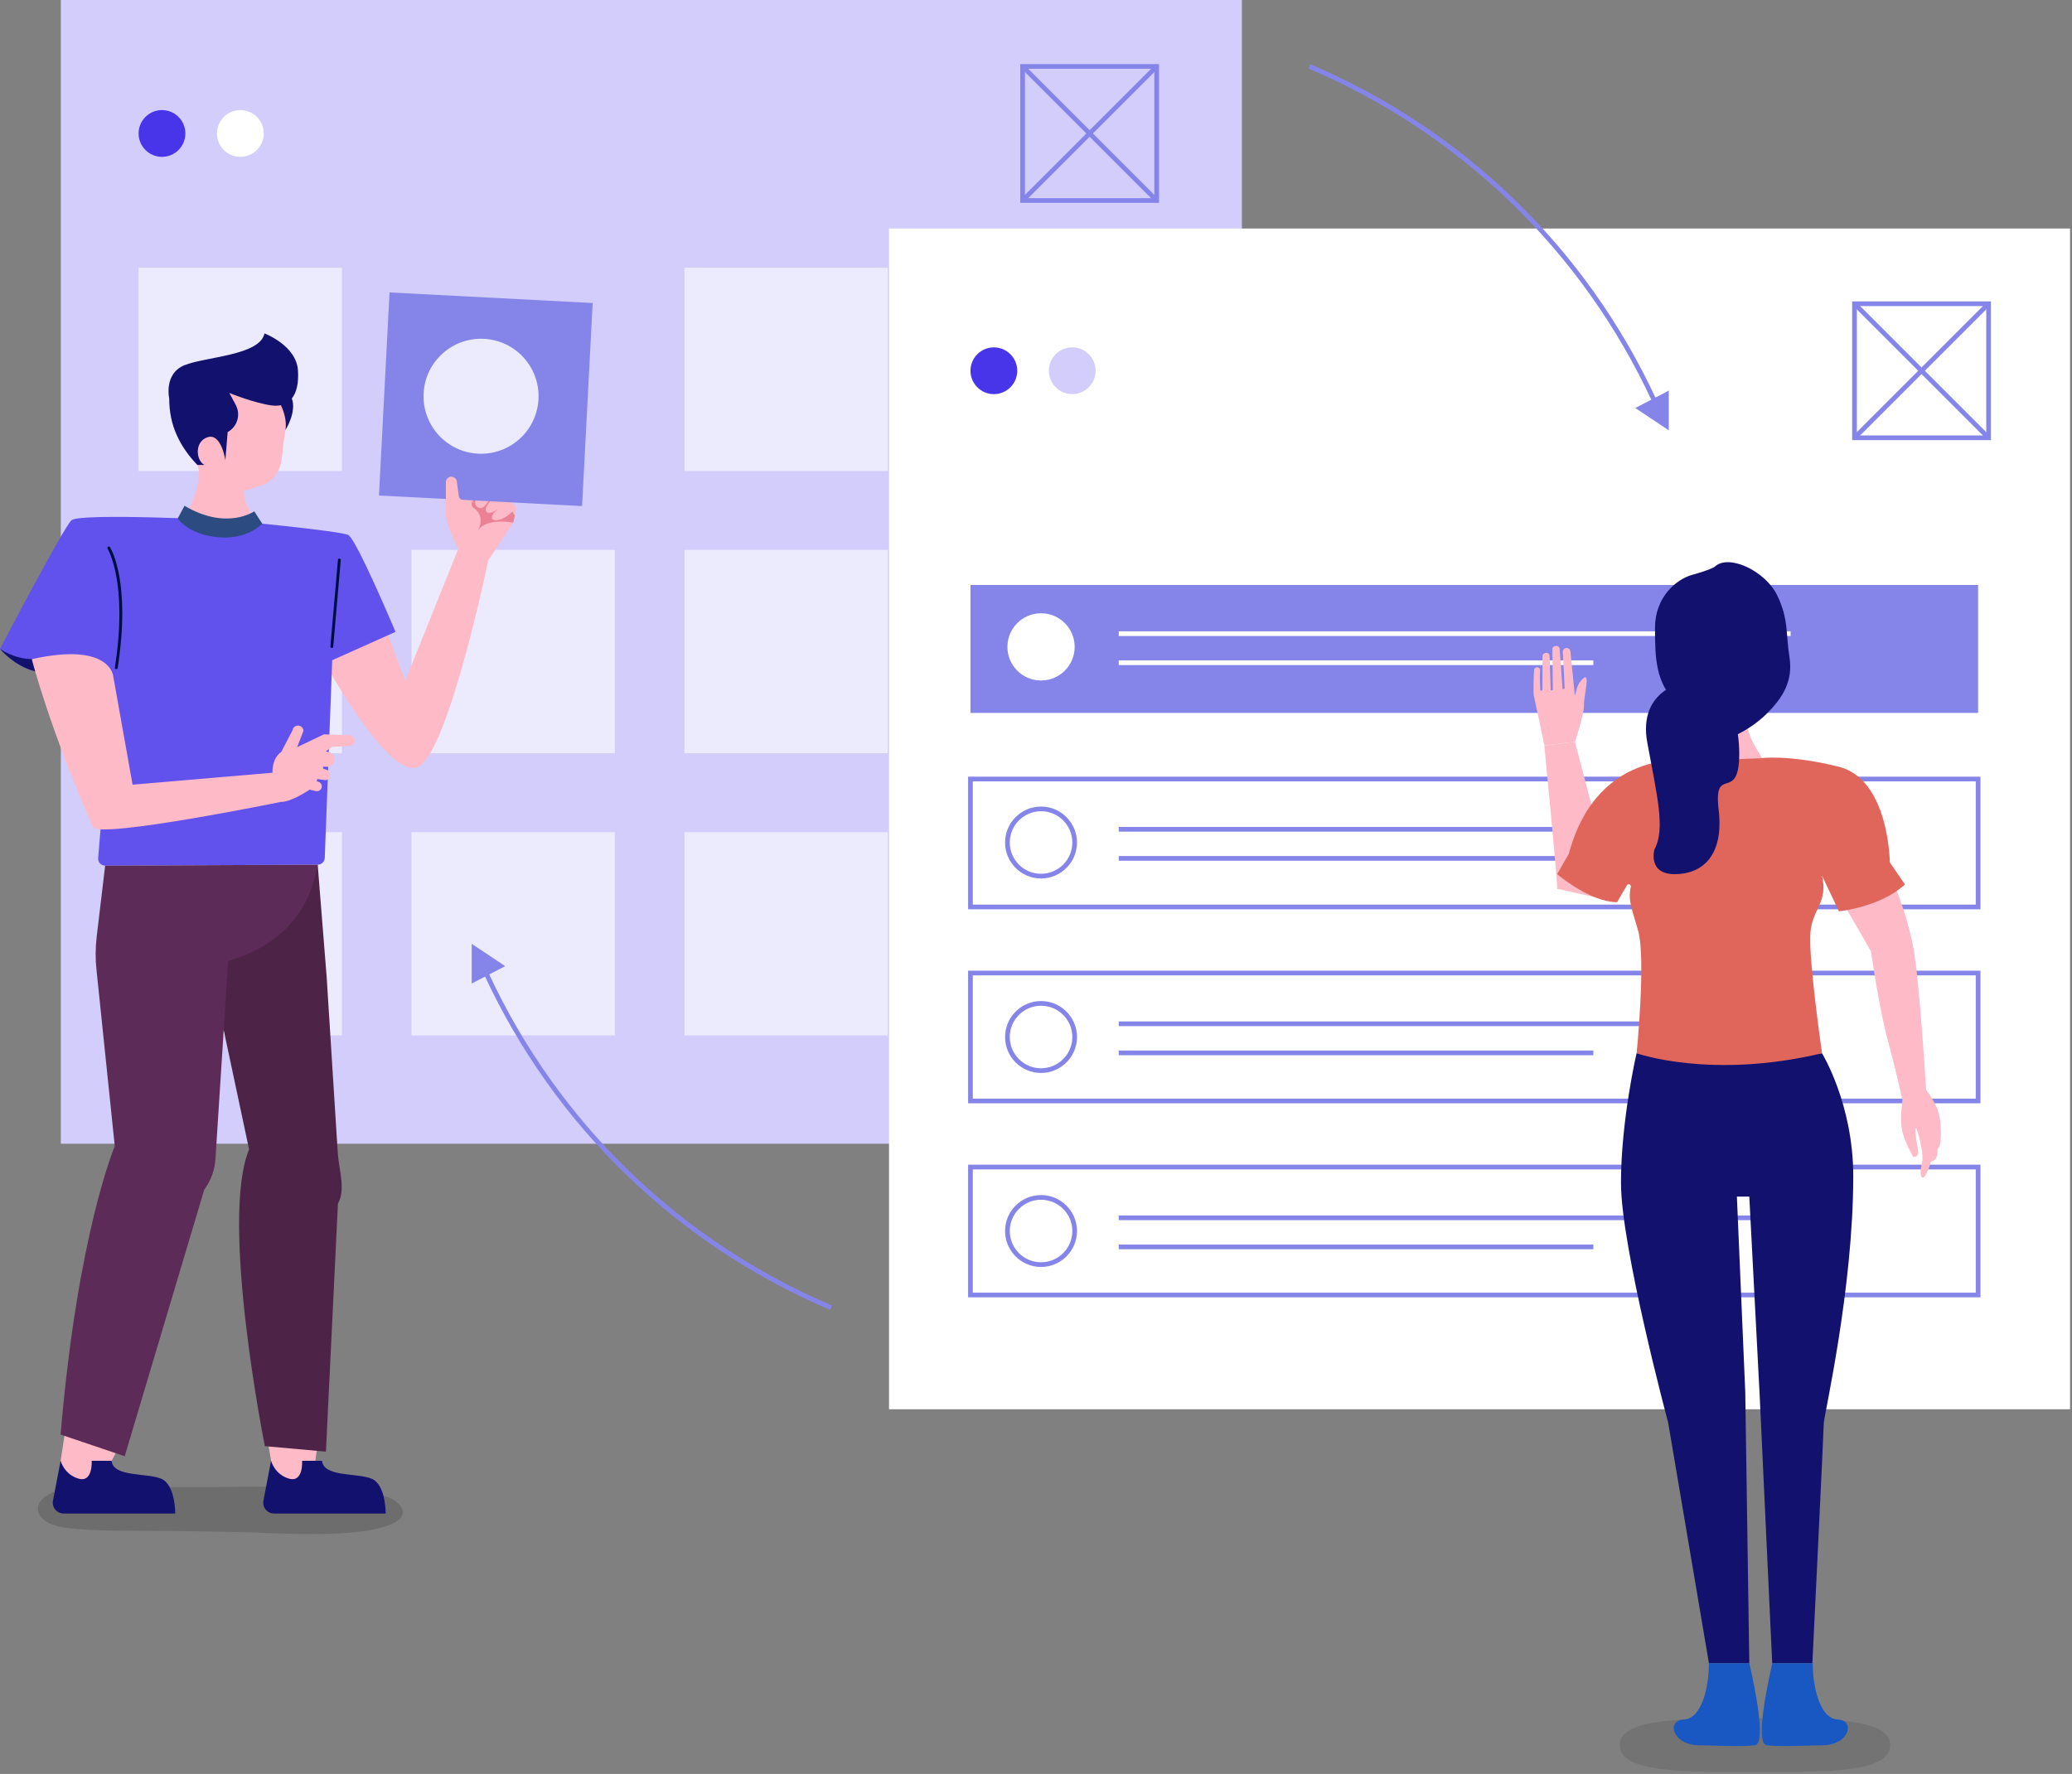 <svg width="745" height="638" viewBox="0 0 745 638" fill="none" xmlns="http://www.w3.org/2000/svg">
<rect x="0" y="0" width="745" height="638" fill="#808080" stroke="none"/>
<g clip-path="url(#clip0_130_374)">
<path d="M446.53 0H21.87V411.34H446.53V0Z" fill="#D2CDFA"/>
<path d="M122.95 96.27H49.82V169.4H122.95V96.27Z" fill="#ECEAFD"/>
<path d="M319.21 96.27H246.08V169.4H319.21V96.27Z" fill="#ECEAFD"/>
<path d="M417.34 96.27H344.21V169.4H417.34V96.27Z" fill="#ECEAFD"/>
<path d="M122.95 197.77H49.82V270.9H122.95V197.77Z" fill="#ECEAFD"/>
<path d="M221.08 197.77H147.95V270.9H221.08V197.77Z" fill="#ECEAFD"/>
<path d="M319.21 197.77H246.08V270.9H319.21V197.77Z" fill="#ECEAFD"/>
<path d="M417.34 197.77H344.21V270.9H417.34V197.77Z" fill="#ECEAFD"/>
<path d="M122.95 299.27H49.82V372.4H122.95V299.27Z" fill="#ECEAFD"/>
<path d="M221.08 299.27H147.95V372.4H221.08V299.27Z" fill="#ECEAFD"/>
<path d="M319.21 299.27H246.08V372.4H319.21V299.27Z" fill="#ECEAFD"/>
<path d="M417.34 299.27H344.21V372.4H417.34V299.27Z" fill="#ECEAFD"/>
<path d="M744.31 82.18H319.65V506.84H744.31V82.18Z" fill="white"/>
<path d="M416.74 72.95H366.84V23.05H416.74V72.95ZM368.53 71.26H415.05V24.74H368.53V71.26Z" fill="#8585E9"/>
<path d="M415.299 23.304L367.089 71.515L368.277 72.703L416.487 24.492L415.299 23.304Z" fill="#8585E9"/>
<path d="M368.277 23.304L367.089 24.492L415.299 72.703L416.487 71.515L368.277 23.304Z" fill="#8585E9"/>
<path d="M66.65 48C66.65 52.65 62.88 56.41 58.24 56.41C53.6 56.41 49.83 52.64 49.83 48C49.83 43.36 53.6 39.59 58.24 39.59C62.88 39.59 66.65 43.36 66.65 48Z" fill="#4835EA"/>
<path d="M94.841 48C94.841 52.65 91.07 56.41 86.43 56.41C81.79 56.41 78.02 52.64 78.02 48C78.02 43.36 81.79 39.59 86.43 39.59C91.07 39.59 94.841 43.36 94.841 48Z" fill="white"/>
<path d="M715.85 158.29H665.95V108.4H715.85V158.29ZM667.65 156.6H714.17V110.08H667.65V156.6Z" fill="#8585E9"/>
<path d="M714.415 108.639L666.204 156.85L667.392 158.038L715.603 109.827L714.415 108.639Z" fill="#8585E9"/>
<path d="M667.395 108.656L666.207 109.844L714.418 158.055L715.605 156.867L667.395 108.656Z" fill="#8585E9"/>
<path d="M365.76 133.34C365.76 137.99 361.99 141.75 357.35 141.75C352.71 141.75 348.94 137.98 348.94 133.34C348.94 128.7 352.71 124.93 357.35 124.93C361.99 124.93 365.76 128.7 365.76 133.34Z" fill="#4835EA"/>
<path d="M393.829 134.684C394.575 130.099 391.463 125.778 386.879 125.032C382.294 124.287 377.973 127.398 377.227 131.983C376.482 136.567 379.593 140.888 384.178 141.634C388.762 142.38 393.083 139.268 393.829 134.684Z" fill="#D2CDFA"/>
<path d="M593.96 144.26C568.98 90.36 525.14 47.89 470.5 24.67L471.16 23.12C526.18 46.51 570.34 89.28 595.49 143.56L593.96 144.27V144.26Z" fill="#8585E9"/>
<path d="M600.02 140.48L587.97 146.74L600.02 154.77V140.48Z" fill="#8585E9"/>
<path d="M298.47 471.09C243.45 447.7 199.29 404.93 174.14 350.65L175.67 349.94C200.65 403.84 244.5 446.31 299.14 469.53L298.48 471.08L298.47 471.09Z" fill="#8585E9"/>
<path d="M169.6 353.73L181.65 347.47L169.6 339.44V353.73Z" fill="#8585E9"/>
<path d="M711.24 210.39H348.94V256.4H711.24V210.39Z" fill="#8585E9"/>
<path d="M712.08 327.03H348.09V279.33H712.08V327.03ZM349.78 325.34H710.4V281.02H349.78V325.34Z" fill="#8585E9"/>
<path d="M712.08 396.8H348.09V349.1H712.08V396.8ZM349.78 395.12H710.4V350.8H349.78V395.12Z" fill="#8585E9"/>
<path d="M712.08 466.58H348.09V418.88H712.08V466.58ZM349.78 464.9H710.4V420.58H349.78V464.9Z" fill="#8585E9"/>
<path d="M643.83 227.05H402.25V228.74H643.83V227.05Z" fill="white"/>
<path d="M572.9 237.51H402.25V239.2H572.9V237.51Z" fill="white"/>
<path d="M374.31 244.74C380.987 244.74 386.4 239.327 386.4 232.65C386.4 225.973 380.987 220.56 374.31 220.56C367.633 220.56 362.22 225.973 362.22 232.65C362.22 239.327 367.633 244.74 374.31 244.74Z" fill="white"/>
<path d="M643.83 297.41H402.25V299.1H643.83V297.41Z" fill="#8585E9"/>
<path d="M572.9 307.87H402.25V309.56H572.9V307.87Z" fill="#8585E9"/>
<path d="M374.31 315.94C367.18 315.94 361.38 310.14 361.38 303.01C361.38 295.88 367.18 290.08 374.31 290.08C381.44 290.08 387.24 295.88 387.24 303.01C387.24 310.14 381.44 315.94 374.31 315.94ZM374.31 291.76C368.11 291.76 363.07 296.8 363.07 303.01C363.07 309.22 368.11 314.26 374.31 314.26C380.51 314.26 385.56 309.22 385.56 303.01C385.56 296.8 380.52 291.76 374.31 291.76Z" fill="#8585E9"/>
<path d="M643.83 367.36H402.25V369.05H643.83V367.36Z" fill="#8585E9"/>
<path d="M572.9 377.82H402.25V379.51H572.9V377.82Z" fill="#8585E9"/>
<path d="M374.31 385.89C367.18 385.89 361.38 380.09 361.38 372.96C361.38 365.83 367.18 360.03 374.31 360.03C381.44 360.03 387.24 365.83 387.24 372.96C387.24 380.09 381.44 385.89 374.31 385.89ZM374.31 361.71C368.11 361.71 363.07 366.75 363.07 372.96C363.07 379.17 368.11 384.2 374.31 384.2C380.51 384.2 385.56 379.16 385.56 372.96C385.56 366.76 380.52 361.71 374.31 361.71Z" fill="#8585E9"/>
<path d="M643.83 437.14H402.25V438.83H643.83V437.14Z" fill="#8585E9"/>
<path d="M572.9 447.6H402.25V449.29H572.9V447.6Z" fill="#8585E9"/>
<path d="M374.31 455.66C367.18 455.66 361.38 449.86 361.38 442.73C361.38 435.6 367.18 429.8 374.31 429.8C381.44 429.8 387.24 435.6 387.24 442.73C387.24 449.86 381.44 455.66 374.31 455.66ZM374.31 431.49C368.11 431.49 363.07 436.53 363.07 442.73C363.07 448.93 368.11 453.98 374.31 453.98C380.51 453.98 385.56 448.94 385.56 442.73C385.56 436.52 380.52 431.49 374.31 431.49Z" fill="#8585E9"/>
<path d="M559.88 319.65C560.22 318.74 555.27 268.13 555.27 268.13L566.27 266.82L581.44 324.46L559.87 319.65H559.88Z" fill="#FEBAC7"/>
<g style="mix-blend-mode:multiply" opacity="0.1">
<path d="M679.62 627.68C679.62 637.35 657.85 637.35 631 637.35C604.15 637.35 582.38 637.35 582.38 627.68C582.38 618.01 604.15 618.01 631 618.01C657.85 618.01 679.62 618.01 679.62 627.68Z" fill="black"/>
</g>
<path d="M602.76 235.37C602.76 235.37 601.66 250.44 608.51 255.23C615.36 260.02 612.62 270.03 610.57 272.08C608.51 274.14 606.6 285.09 617.56 287.83C628.52 290.57 635.64 276.87 633.73 273.03C631.81 269.19 625.51 261.66 629.21 254.54C632.91 247.42 634.04 248.65 634.04 238.24C634.04 227.83 631.26 220.7 624.96 218.38C618.66 216.05 604.82 216.32 602.77 235.37H602.76Z" fill="#FEBAC7"/>
<path d="M582.84 425.58C582.84 448.36 599.8 511.66 599.8 511.66L614.46 598.2H628.97L627.52 500.65L624.51 430.35H628.97L632.69 501.65L637.21 598.2H651.65C651.65 598.2 655.75 514.39 655.75 511.89C655.75 509.39 666.35 463.81 666.35 423.02C666.35 397.01 655.11 378.81 655.11 378.81H588.44C588.44 378.81 582.83 402.8 582.83 425.58H582.84Z" fill="#12126E"/>
<path d="M661.2 322.16L672.71 342.13C672.71 342.13 675.56 362.35 678.76 374.11C681.8 385.3 684.04 395.66 684.04 395.66C684.04 395.66 683.09 402.17 683.88 406.38C684.68 410.59 687.9 416.09 687.9 416.09C687.9 416.09 690.13 416.32 689.61 413.58C689.09 410.84 688.38 405.83 688.88 405.74C689.38 405.65 691.75 414.8 691.14 417.68C690.53 420.57 690.24 422.81 691.13 423.42C692.02 424.03 693.32 421.01 694.24 417.74C694.24 417.74 695.27 417.74 696.03 416.63C696.79 415.52 696.62 413.3 696.62 413.3C696.62 413.3 696.77 413.24 697.3 412.46C697.83 411.68 698.56 402.75 696.26 398.1C693.96 393.45 692.53 391.98 692.53 391.98C692.53 391.98 690.23 352.9 687.86 340.35C685.49 327.8 679.78 314.79 679.78 314.79L661.21 322.15L661.2 322.16Z" fill="#FEBAC7"/>
<path d="M609.2 273.62C609.2 273.62 574.68 267.48 564.08 307.09L559.88 314.37C559.88 314.37 571.65 324.46 581.45 324.46L584.95 318.41C585.39 317.65 586.56 318.1 586.36 318.96C585.2 324.01 587.09 327.76 589.02 334.82C591.84 345.14 588.46 378.8 588.46 378.8C588.46 378.8 615.07 388.32 655.13 378.8C655.13 378.8 650.25 345.19 650.93 335.66C651.57 326.73 657.37 324.73 655.13 314.93L661.19 327.75C661.19 327.75 675.99 326.3 684.94 318.1L679.5 310.17C679.5 310.17 679.27 280.19 661.01 275.71C642.73 271.23 633.04 272.7 633.04 272.7L609.2 273.61V273.62Z" fill="#E0665C"/>
<path d="M616.42 203.92C616.42 203.92 614.65 205.04 608.44 206.74C602.78 208.29 595.07 214.72 595.07 225.75C595.07 236.78 595.28 245.38 602.7 252.8C610.12 260.22 609.85 260.48 614.08 264.7C618.3 268.92 629.68 262.24 635.2 256.72C640.71 251.21 644.82 245.22 643.41 236.31C642 227.39 643.18 222.7 638.95 214.02C634.73 205.34 621.38 198.97 616.42 203.93V203.92Z" fill="#12126E"/>
<path d="M606.129 245.16C606.129 245.16 588.769 247.87 592.289 267.05C595.809 286.23 598.859 298.19 594.869 305.47C594.869 305.47 592.29 314.39 602.14 314.39C611.99 314.39 619.93 307.88 617.95 291.19C615.98 274.5 625.359 289.28 625.359 270.98C625.359 252.68 614.569 236.72 606.119 245.17L606.129 245.16Z" fill="#12126E"/>
<path d="M628.97 598.2C628.97 598.2 635.93 627.06 630.99 627.68C626.05 628.3 614.47 627.68 611.02 627.68C601.26 627.68 599.05 618.68 605.44 618.42C611.83 618.17 614.46 606.85 614.45 598.19H628.96L628.97 598.2Z" fill="#1957C2"/>
<path d="M637.26 598.2C637.26 598.2 630.3 627.06 635.24 627.68C640.18 628.3 651.76 627.68 655.21 627.68C664.97 627.68 667.18 618.68 660.79 618.42C654.4 618.17 651.77 606.85 651.78 598.19H637.27L637.26 598.2Z" fill="#1957C2"/>
<path d="M566.28 266.82C566.28 266.82 569.63 256.95 569.52 253.49C569.46 251.68 570.48 246.9 570.5 244.85C570.52 242.99 569.52 243.76 569.52 243.76C568.32 244.7 567.44 245.99 567.03 247.45L566.24 250.21L564.66 234.32C564.6 233.55 563.93 232.98 563.17 233.05C562.46 233.11 561.91 233.71 561.91 234.42L562.58 247.67L561.83 247.87L560.78 233.36C560.76 232.73 560.21 232.25 559.59 232.32L559.13 232.37C558.6 232.43 558.19 232.87 558.17 233.4L558.32 248.25H557.57L557.16 235.89C557.17 235.18 556.51 234.65 555.82 234.82L555.42 234.92C554.96 235.03 554.63 235.43 554.61 235.9L554.57 248.24C554.57 248.24 553.83 248.53 553.83 248.36C553.83 248.24 553.53 243.82 553.74 241.14C553.81 240.31 552.94 239.72 552.19 240.09C551.86 240.25 551.63 240.57 551.6 240.94C551.37 243.12 551.38 249.65 551.43 249.85C551.61 250.51 555.29 268.11 555.29 268.11L566.29 266.8L566.28 266.82Z" fill="#FEBAC7"/>
<g style="mix-blend-mode:multiply" opacity="0.15">
<path d="M30.04 534.87C49.43 534.82 78.52 534.87 78.52 534.87C78.52 534.87 133.66 533.15 142.15 539.82C150.63 546.49 139.78 553.16 100.06 551.49C60.34 549.82 36.23 551.49 22.53 549.27C8.84 547.05 10.65 534.93 30.05 534.87H30.04Z" fill="black"/>
</g>
<path d="M24.4 508.42L21.79 525.39C22.38 535.82 29.08 534.77 36.78 531.81L44.12 517.74L24.4 508.42Z" fill="#FEBAC7"/>
<path d="M21.79 525.38L19.05 539.72C18.59 542.12 20.43 544.34 22.87 544.34H63C63 544.34 63.12 533.94 57.92 531.8C52.72 529.66 40.64 531.29 40.13 525.38H32.96C32.96 525.38 33.48 533.28 28.28 531.8C23.08 530.33 21.8 525.38 21.8 525.38H21.79Z" fill="#12126E"/>
<path d="M94.65 508.42L97.47 525.39C98.06 535.82 104.76 534.77 112.46 531.81L114.84 515.03L94.66 508.42H94.65Z" fill="#FEBAC7"/>
<path d="M114.23 310.99L117.45 351.32L121.45 414.65C121.81 420.35 124.39 427.93 121.51 432.85L117.19 522.08L95.23 520.11C95.23 520.11 78.94 438.82 89.56 413.4L76.04 349.76L79.08 335.71L114.24 310.97L114.23 310.99Z" fill="#4D2448"/>
<path d="M139.58 228.42L145.68 244.9L164.97 196.97L175.59 201.38C175.59 201.38 161.6 268.98 150.72 275.59C139.84 282.19 113.83 233.13 113.83 233.13L139.57 228.42H139.58Z" fill="#FEBAC7"/>
<path d="M82.15 187.11C82.15 187.11 28.69 184.39 25.71 187.11C22.73 189.83 0 233.38 0 233.38C0 233.38 5.03 239.48 12.47 241.4C19.91 243.31 40.64 244.03 40.64 244.03L35.29 308.59C35.17 310.06 36.33 311.32 37.81 311.32L114.23 310.99C115.6 310.99 116.72 309.9 116.77 308.53L119.45 237.45L142.2 227.25C142.2 227.25 128.17 193.87 125.19 192.39C122.21 190.9 82.14 187.12 82.14 187.12L82.15 187.11Z" fill="#6252ED"/>
<path d="M14.84 241.9C13.96 241.74 13.16 241.58 12.47 241.4C5.03 239.49 0 233.38 0 233.38C0 233.38 4.75 236.87 11.43 237.06C13.7 237.12 14.62 239.19 14.84 241.9Z" fill="#12126E"/>
<path d="M103.68 149.54C103.68 149.54 102.07 156.6 101.66 161.65C101.26 166.7 100.45 172.55 93.59 174.77C86.73 176.99 87.74 176.38 87.74 176.38C87.51 181.25 90.21 183.96 92.15 188.02C85.78 192.8 77.12 193.16 70.38 188.92L66.35 186.39C66.35 186.39 73.58 173.27 70.95 167.21C68.33 161.15 68.94 148.27 68.94 148.27C68.94 148.27 71.07 143.05 79.65 141.34C87.36 139.81 106.32 134.38 103.68 149.52V149.54Z" fill="#FEBAC7"/>
<path d="M41.81 240.64C41.81 240.64 41.76 240.64 41.73 240.64C41.45 240.6 41.26 240.34 41.31 240.06C46.09 209.37 38.75 197.45 38.68 197.33C38.53 197.1 38.6 196.78 38.83 196.63C39.06 196.48 39.38 196.55 39.53 196.78C39.84 197.27 47.16 209.07 42.31 240.21C42.27 240.46 42.05 240.64 41.81 240.64Z" fill="#000D41"/>
<path d="M119.3 233.05C119.3 233.05 119.27 233.05 119.26 233.05C118.98 233.03 118.78 232.78 118.8 232.5L121.51 201.34C121.53 201.06 121.78 200.85 122.06 200.88C122.34 200.9 122.54 201.15 122.52 201.43L119.81 232.59C119.79 232.85 119.57 233.05 119.31 233.05H119.3Z" fill="#000D41"/>
<path d="M100.9 288.43C100.9 288.43 35.38 301.77 33.46 297.44C17.92 262.4 11.43 237.07 11.43 237.07C39.48 230.8 40.68 243.03 40.68 243.03L47.67 282.21L97.97 277.92C97.97 277.92 97.64 272.79 101.13 270.43L105.17 262.67C105.31 261.66 106.19 260.92 107.21 260.96C108.23 261 109.05 261.8 109.12 262.81L106.83 268.72L116.48 264.1L125.55 264.43C126.54 264.47 127.34 265.24 127.42 266.22C127.51 267.31 126.68 268.26 125.58 268.31L119.31 268.63L117.14 270.25L118.17 270.48C119.6 270.8 120.51 272.22 120.21 273.65C119.94 274.93 118.79 275.83 117.48 275.78L116.16 275.73L116.19 276.41L117.6 276.94C118.43 277.26 118.89 278.15 118.66 279.01L118.59 279.29C118.36 280.14 117.53 280.69 116.65 280.55L114.15 280.17L113.82 280.93L114.55 281.19C115.67 281.58 116.07 282.97 115.34 283.9C114.92 284.43 114.24 284.67 113.59 284.52L111.32 284C111.32 284 104.68 288.56 100.92 288.4L100.9 288.43Z" fill="#FEBAC7"/>
<path d="M66.34 131.34C73.89 128.28 93.47 127.87 95.1 119.92C95.1 119.92 106.52 124.2 107.13 133.18C107.44 137.77 106.63 141.18 104.93 143.31C106.75 148.18 102.65 154.63 102.65 154.63C103.17 151.19 101.99 147.83 100.99 145.73C100.01 145.94 98.93 145.97 97.75 145.82C91.43 145 82.46 141.33 82.46 141.33L84.75 145.59C86.64 149.1 85.35 153.49 81.85 155.4L81.03 165.51C81.03 165.51 79.59 155.72 74.71 157.23C69.83 158.74 70.43 165.59 73.49 167.22H70.95C64.75 160.72 60.8 153.07 60.85 143.36C60.85 143.36 58.8 134.39 66.35 131.33L66.34 131.34Z" fill="#12126E"/>
<path d="M91.43 183.9C91.43 183.9 81.49 190.89 66.34 181.9L63.89 186.49C63.89 186.49 68.39 193.09 80.44 193.32C89.72 193.49 94.27 188.31 94.27 188.31L91.43 183.9Z" fill="#2C4B80"/>
<path d="M165.16 197.86C165.16 197.86 160.32 189.37 160.32 184.44V173.41C160.32 172.32 161.2 171.44 162.29 171.44C163.27 171.44 164.11 172.17 164.24 173.14L164.99 178.56C165.09 179.25 165.68 179.76 166.37 179.76C167.05 179.76 167.63 179.27 167.74 178.61L170.84 160.93C171.07 159.63 172.36 158.81 173.63 159.15C174.69 159.43 175.4 160.44 175.29 161.54L174.26 172.14C174.26 172.14 178.13 172.14 178.72 172.44C179.11 172.64 179.77 174.34 180.17 175.46C180.39 176.08 180.92 176.53 181.56 176.65L181.73 176.68C182.43 176.81 182.99 177.34 183.17 178.03L183.72 180.14C183.85 180.64 184.18 181.06 184.63 181.3C185.36 181.69 185.73 182.52 185.55 183.32L184.51 187.98L175.46 201.69L165.14 197.85L165.16 197.86Z" fill="#FEBAC7"/>
<path d="M171.93 190.7C172.82 188.86 173.94 185.18 170.38 182.75C169.65 182.25 169.39 181.3 169.8 180.51L174.27 172.15L170.99 180.02C170.44 181.35 171.47 182.84 172.91 182.72C172.93 182.72 172.95 182.72 172.97 182.72C174.39 182.57 176.03 179.68 176.76 178.24C176.93 177.91 177.39 177.91 177.57 178.23C177.67 178.42 177.63 178.65 177.47 178.79C176.61 179.53 174.5 182.39 174.61 183.28C174.71 184.17 175.41 185.58 179.21 183.03C178.33 183.71 177.43 184.5 177.16 185.09C176.57 186.38 176.76 187.47 179.34 186.97C181.92 186.47 184.2 183.99 184.2 183.99L185.12 185.4L184.55 187.98C184.55 187.98 175.13 186.02 171.95 190.69L171.93 190.7Z" fill="#EB8195"/>
<path d="M37.81 311.32L34.78 336.75C34.3 340.74 34.27 344.77 34.69 348.77L41.27 412.22C41.27 412.22 27.88 443.65 21.79 515.93L44.84 523.74L73.43 427.86C75.8 424.67 77.2 420.86 77.46 416.89L82.03 345.65C100.45 340.13 111.2 328.6 114.23 310.99L37.81 311.32Z" fill="#5C2B57"/>
<path d="M97.46 525.38L94.72 539.72C94.26 542.12 96.1 544.34 98.54 544.34H138.67C138.67 544.34 138.79 533.94 133.59 531.8C128.39 529.66 116.31 531.29 115.8 525.38H108.63C108.63 525.38 109.15 533.28 103.95 531.8C98.75 530.33 97.47 525.38 97.47 525.38H97.46Z" fill="#12126E"/>
<path d="M213.092 108.978L140.061 105.176L136.259 178.207L209.29 182.009L213.092 108.978Z" fill="#8585E9"/>
<path d="M172.96 163.19C184.382 163.19 193.64 153.931 193.64 142.51C193.64 131.089 184.382 121.83 172.96 121.83C161.539 121.83 152.28 131.089 152.28 142.51C152.28 153.931 161.539 163.19 172.96 163.19Z" fill="#ECEAFD"/>
<path d="M175.48 201.7L165.16 197.86C165.16 197.86 160.32 189.37 160.32 184.44V173.41C160.32 172.32 161.2 171.44 162.29 171.44C163.27 171.44 164.11 172.17 164.24 173.14L164.99 178.56C165.09 179.25 165.68 179.76 166.37 179.76C166.37 179.76 171.36 199.26 175.48 201.69V201.7Z" fill="#FEBAC7"/>
</g>
<defs>
<clipPath id="clip0_130_374">
<rect width="744.3" height="637.35" fill="white"/>
</clipPath>
</defs>
</svg>
